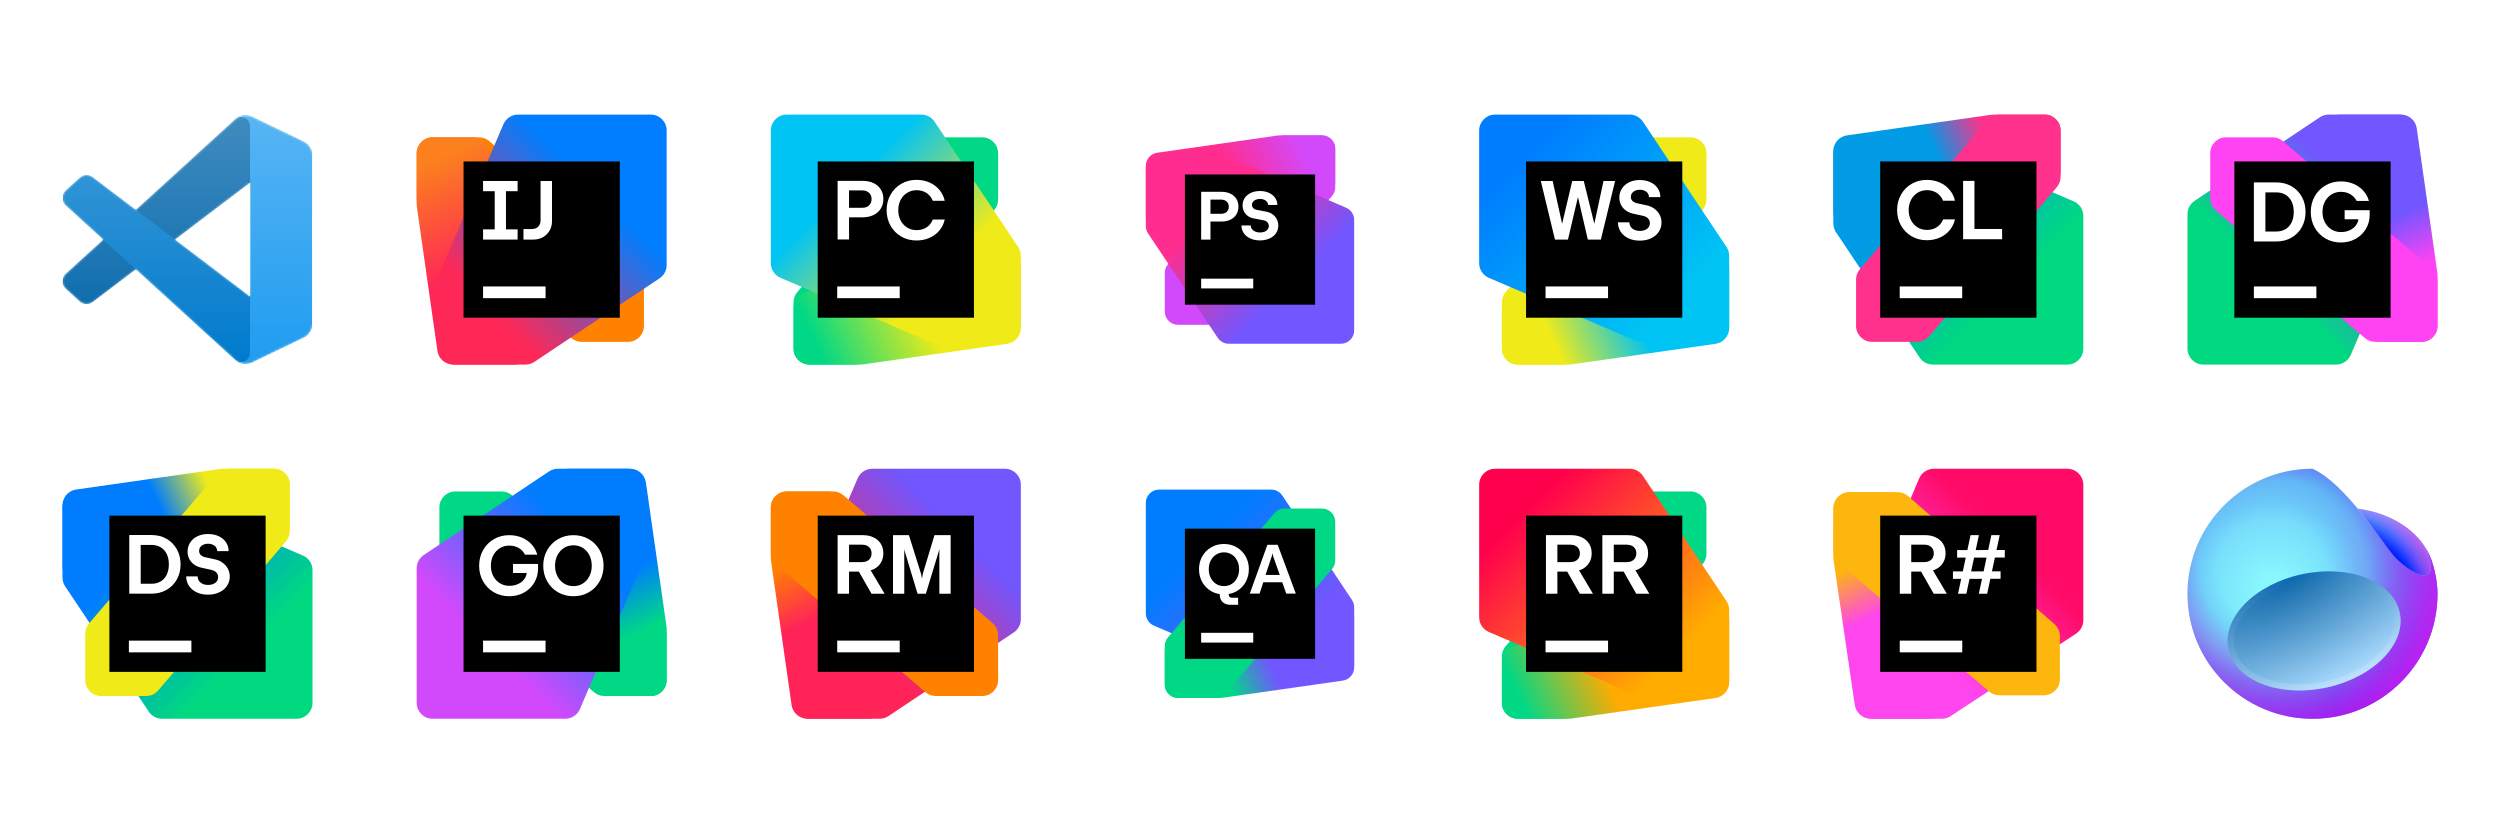 <svg width="1200" height="400" viewBox="0 0 1200 400" fill="none" xmlns="http://www.w3.org/2000/svg">
<g clip-path="url(#clip0_953_144)">
<mask id="mask0_953_144" style="mask-type:alpha" maskUnits="userSpaceOnUse" x="30" y="55" width="120" height="120">
<path fill-rule="evenodd" clip-rule="evenodd" d="M115.094 174.181C116.984 174.917 119.139 174.87 121.047 173.952L145.753 162.064C148.349 160.814 150 158.187 150 155.305V74.696C150 71.814 148.349 69.186 145.753 67.937L121.047 56.048C118.543 54.844 115.614 55.139 113.416 56.736C113.102 56.965 112.803 57.219 112.523 57.5L65.226 100.65L44.625 85.011C42.707 83.556 40.024 83.675 38.243 85.295L31.636 91.306C29.457 93.288 29.454 96.715 31.63 98.7L49.496 115L31.63 131.3C29.454 133.285 29.457 136.713 31.636 138.694L38.243 144.705C40.024 146.325 42.707 146.444 44.625 144.989L65.226 129.35L112.523 172.5C113.271 173.249 114.15 173.812 115.094 174.181ZM120.018 87.759L84.131 115L120.018 142.241V87.759Z" fill="white"/>
</mask>
<g mask="url(#mask0_953_144)">
<path d="M145.754 67.955L121.028 56.05C118.166 54.672 114.746 55.254 112.5 57.5L31.558 131.3C29.381 133.285 29.384 136.712 31.564 138.694L38.175 144.705C39.958 146.325 42.642 146.444 44.561 144.988L142.033 71.044C145.303 68.563 150 70.895 150 75V74.713C150 71.832 148.35 69.205 145.754 67.955Z" fill="#0065A9"/>
<g filter="url(#filter0_d_953_144)">
<path d="M145.754 162.045L121.028 173.949C118.166 175.328 114.746 174.746 112.5 172.5L31.558 98.7C29.381 96.715 29.384 93.288 31.564 91.306L38.175 85.295C39.958 83.675 42.642 83.556 44.561 85.011L142.033 158.956C145.303 161.437 150 159.105 150 155V155.287C150 158.168 148.35 160.795 145.754 162.045Z" fill="#007ACC"/>
</g>
<g filter="url(#filter1_d_953_144)">
<path d="M121.029 173.952C118.167 175.329 114.746 174.746 112.5 172.5C115.268 175.268 120 173.307 120 169.393V60.607C120 56.693 115.268 54.732 112.5 57.5C114.746 55.254 118.167 54.672 121.029 56.048L145.75 67.937C148.348 69.186 150 71.814 150 74.696V155.305C150 158.187 148.348 160.814 145.75 162.064L121.029 173.952Z" fill="#1F9CF0"/>
</g>
<g style="mix-blend-mode:overlay" opacity="0.25">
<path fill-rule="evenodd" clip-rule="evenodd" d="M115.021 174.181C116.911 174.917 119.067 174.87 120.974 173.952L145.68 162.064C148.276 160.815 149.927 158.187 149.927 155.305V74.696C149.927 71.814 148.276 69.186 145.68 67.937L120.974 56.048C118.471 54.844 115.541 55.139 113.343 56.736C113.029 56.965 112.73 57.219 112.45 57.5L65.153 100.65L44.552 85.012C42.634 83.556 39.951 83.675 38.17 85.295L31.563 91.306C29.384 93.288 29.381 96.715 31.557 98.7L49.424 115L31.557 131.3C29.381 133.285 29.384 136.713 31.563 138.694L38.17 144.705C39.951 146.325 42.634 146.444 44.552 144.989L65.153 129.35L112.45 172.5C113.198 173.249 114.077 173.813 115.021 174.181ZM119.945 87.759L84.058 115L119.945 142.242V87.759Z" fill="url(#paint0_linear_953_144)"/>
</g>
</g>
</g>
<g clip-path="url(#clip1_953_144)">
<g clip-path="url(#clip2_953_144)">
<path d="M229.902 65.906L207.635 65.909C203.418 65.909 200 69.328 200 73.545V95.12C200 97.349 200.974 99.468 202.666 100.919L274.218 162.249C275.602 163.435 277.365 164.087 279.188 164.087H301.455C305.672 164.087 309.091 160.669 309.091 156.451V134.873C309.091 132.644 308.117 130.526 306.425 129.075L234.873 67.745C233.489 66.558 231.726 65.906 229.902 65.906Z" fill="#FF8100"/>
<path d="M227.224 65.906H207.636C203.419 65.906 200 69.325 200 73.542V98.091C200 98.452 200.026 98.813 200.076 99.171L209.971 168.44C210.509 172.203 213.73 174.997 217.531 174.997H246.918C251.136 174.997 254.555 171.577 254.554 167.358L254.545 132.599C254.545 131.778 254.413 130.963 254.154 130.185L234.467 71.127C233.428 68.009 230.511 65.906 227.224 65.906Z" fill="url(#paint1_linear_953_144)"/>
<path d="M312.364 55H248.673C245.619 55 242.858 56.821 241.654 59.628L211.527 129.923C211.12 130.873 210.909 131.897 210.909 132.931V167.364C210.909 171.581 214.328 175 218.546 175H252.232C253.741 175 255.216 174.553 256.471 173.715L316.6 133.584C318.723 132.168 319.997 129.784 319.997 127.232L320 62.636C320 58.419 316.582 55 312.364 55Z" fill="url(#paint2_linear_953_144)"/>
<path d="M297.5 77.5H222.5V152.5H297.5V77.5Z" fill="black"/>
<path d="M231.875 110.098H237.46V91.777H231.875V86.875H248.448V91.777H242.863V110.098H248.448V115H231.875V110.098Z" fill="white"/>
<path d="M251.26 109.938H255.299C256.115 109.938 256.842 109.764 257.478 109.416C258.114 109.068 258.607 108.576 258.955 107.94C259.303 107.304 259.477 106.578 259.477 105.76V86.875H264.961V106.14C264.961 107.828 264.572 109.345 263.795 110.691C263.019 112.037 261.948 113.092 260.581 113.855C259.215 114.619 257.682 115 255.981 115H251.26V109.938Z" fill="white"/>
<path d="M231.875 137.5H261.875V143.125H231.875V137.5Z" fill="white"/>
</g>
</g>
<g clip-path="url(#clip3_953_144)">
<g clip-path="url(#clip4_953_144)">
<path d="M380.911 145.096L380.915 167.363C380.915 171.58 384.333 174.998 388.551 174.998H410.126C412.355 174.998 414.473 174.023 415.924 172.331L477.254 100.779C478.44 99.395 479.092 97.632 479.092 95.809V73.542C479.092 69.325 475.673 65.906 471.456 65.906H449.877C447.649 65.906 445.53 66.88 444.079 68.572L382.749 140.125C381.563 141.509 380.911 143.272 380.911 145.096Z" fill="#00D886"/>
<path d="M380.909 147.78V167.367C380.909 171.585 384.328 175.003 388.546 175.003H413.094C413.456 175.003 413.817 174.977 414.174 174.927L483.444 165.033C487.206 164.495 490 161.273 490 157.473V128.086C490 123.867 486.58 120.448 482.362 120.449L447.602 120.458C446.782 120.458 445.967 120.59 445.189 120.85L386.131 140.536C383.013 141.576 380.909 144.493 380.909 147.78Z" fill="url(#paint3_linear_953_144)"/>
<path d="M370 62.636V126.327C370 129.381 371.821 132.143 374.628 133.346L444.923 163.473C445.873 163.88 446.897 164.091 447.931 164.091H482.364C486.581 164.091 490 160.672 490 156.455V122.768C490 121.26 489.553 119.785 488.715 118.529L448.585 58.4C447.168 56.278 444.785 55.003 442.233 55.003L377.636 55C373.419 55 370 58.419 370 62.636Z" fill="url(#paint4_linear_953_144)"/>
<path d="M467.5 77.5H392.5V152.5H467.5V77.5Z" fill="black"/>
<path fill-rule="evenodd" clip-rule="evenodd" d="M414.131 86.814H402.054V114.95H407.541V104.318H413.971C415.98 104.318 417.743 103.956 419.256 103.233C420.784 102.496 421.957 101.464 422.774 100.137C423.604 98.811 424.019 97.243 424.019 95.516C424.019 93.787 423.61 92.267 422.793 90.954C421.989 89.64 420.837 88.623 419.336 87.9C417.835 87.176 416.1 86.814 414.131 86.814ZM416.179 99.255C415.496 99.589 414.693 99.757 413.768 99.757H407.537V91.377H413.768C414.693 91.377 415.496 91.55 416.179 91.899C416.876 92.233 417.411 92.715 417.787 93.346C418.163 93.961 418.35 94.712 418.35 95.556C418.35 96.4 418.161 97.144 417.787 97.787C417.412 98.418 416.876 98.906 416.179 99.255Z" fill="white"/>
<path d="M432.591 113.543C434.776 114.802 437.214 115.433 439.907 115.433V115.431C442.184 115.431 444.275 115.009 446.177 114.165C448.08 113.321 449.66 112.143 450.92 110.628C452.192 109.1 453.044 107.352 453.473 105.383H447.724C447.349 106.4 446.787 107.299 446.036 108.075C445.299 108.84 444.407 109.43 443.363 109.844C442.319 110.259 441.18 110.468 439.947 110.468C438.286 110.468 436.785 110.053 435.446 109.222C434.105 108.391 433.053 107.253 432.29 105.806C431.54 104.347 431.165 102.704 431.165 100.882C431.165 99.061 431.54 97.425 432.29 95.978C433.054 94.519 434.105 93.373 435.446 92.542C436.785 91.711 438.286 91.296 439.947 91.296C441.179 91.296 442.318 91.505 443.363 91.92C444.408 92.334 445.299 92.932 446.036 93.708C446.787 94.472 447.349 95.364 447.724 96.381H453.473C453.043 94.412 452.192 92.671 450.92 91.156C449.66 89.629 448.08 88.443 446.177 87.599C444.275 86.755 442.184 86.333 439.907 86.333C437.213 86.333 434.775 86.968 432.591 88.242C430.407 89.5 428.692 91.243 427.446 93.467C426.201 95.677 425.577 98.149 425.577 100.882C425.577 103.616 426.201 106.095 427.446 108.319C428.693 110.529 430.407 112.27 432.591 113.543Z" fill="white"/>
<path d="M401.864 137.502H431.864V143.127H401.864V137.502Z" fill="white"/>
</g>
</g>
<g clip-path="url(#clip5_953_144)">
<path d="M640.909 89.918L640.907 71.363C640.906 67.849 638.057 65 634.543 65H616.564C614.707 65 612.941 65.812 611.732 67.222L560.623 126.849C559.635 128.003 559.091 129.472 559.091 130.991V149.546C559.091 153.061 561.94 155.91 565.455 155.91H583.437C585.294 155.91 587.059 155.098 588.268 153.688L639.377 94.061C640.366 92.907 640.909 91.438 640.909 89.918Z" fill="#D249FC"/>
<path d="M640.909 87.686V71.364C640.909 67.849 638.06 65 634.545 65H614.088C613.787 65 613.486 65.022 613.188 65.064L555.464 73.31C552.329 73.757 550 76.443 550 79.609V104.098C550 107.614 552.85 110.463 556.365 110.462L585.332 110.455C586.015 110.455 586.695 110.345 587.343 110.128L636.558 93.723C639.156 92.856 640.909 90.425 640.909 87.686Z" fill="url(#paint5_linear_953_144)"/>
<path d="M650 158.634V105.558C650 103.013 648.483 100.712 646.144 99.709L587.565 74.603C586.773 74.264 585.919 74.088 585.057 74.088H556.364C552.849 74.088 550 76.937 550 80.452V108.524C550 109.781 550.373 111.01 551.071 112.056L584.514 162.164C585.694 163.933 587.68 164.995 589.806 164.995L643.636 164.997C647.151 164.997 650 162.148 650 158.634Z" fill="url(#paint6_linear_953_144)"/>
<path d="M631.25 83.75H568.75V146.25H631.25V83.75Z" fill="black"/>
<path fill-rule="evenodd" clip-rule="evenodd" d="M586.394 92.079H576.555V115.001H581.025V106.339H586.264C587.901 106.339 589.337 106.044 590.57 105.455C591.815 104.855 592.77 104.014 593.436 102.933C594.112 101.853 594.451 100.576 594.451 99.168C594.451 97.76 594.118 96.521 593.452 95.451C592.796 94.381 591.858 93.552 590.635 92.963C589.412 92.373 587.998 92.079 586.394 92.079ZM588.063 102.214C587.506 102.487 586.852 102.624 586.099 102.624H581.023V95.796H586.099C586.852 95.796 587.506 95.937 588.063 96.221C588.631 96.493 589.067 96.886 589.373 97.4C589.679 97.901 589.832 98.513 589.832 99.201C589.832 99.889 589.678 100.495 589.373 101.018C589.068 101.532 588.631 101.93 588.063 102.214Z" fill="white"/>
<path d="M600.222 114.494C601.565 115.094 603.077 115.395 604.758 115.395C606.449 115.395 607.966 115.095 609.309 114.495C610.652 113.895 611.699 113.06 612.453 111.99C613.206 110.909 613.582 109.681 613.582 108.306C613.582 107.193 613.342 106.167 612.862 105.228C612.382 104.278 611.7 103.486 610.816 102.853C609.943 102.221 608.933 101.8 607.787 101.593L603.235 100.741C602.515 100.6 601.952 100.315 601.549 99.89C601.144 99.454 600.943 98.918 600.943 98.285C600.943 97.739 601.107 97.26 601.434 96.844C601.761 96.418 602.22 96.084 602.809 95.845C603.399 95.606 604.049 95.484 604.791 95.484C605.533 95.484 606.198 95.609 606.788 95.861C607.377 96.1 607.836 96.44 608.163 96.876C608.502 97.312 608.671 97.815 608.671 98.382H613.141C613.131 97.072 612.76 95.916 612.028 94.911C611.308 93.895 610.309 93.103 609.032 92.536C607.765 91.969 606.325 91.685 604.742 91.685C603.158 91.685 601.734 91.973 600.468 92.552C599.212 93.132 598.224 93.938 597.504 94.976C596.795 96.013 596.44 97.197 596.44 98.529C596.44 99.61 596.659 100.592 597.095 101.476C597.532 102.35 598.154 103.081 598.962 103.67C599.78 104.249 600.741 104.642 601.843 104.849L606.542 105.75C607.317 105.903 607.923 106.231 608.36 106.732C608.807 107.223 609.031 107.836 609.031 108.566C609.031 109.156 608.851 109.679 608.49 110.138C608.131 110.597 607.628 110.957 606.984 111.219C606.351 111.471 605.631 111.595 604.823 111.595C603.972 111.595 603.207 111.454 602.531 111.17C601.865 110.886 601.336 110.493 600.943 109.991C600.561 109.478 600.37 108.894 600.37 108.239H595.883C595.905 109.637 596.298 110.881 597.062 111.972C597.826 113.053 598.88 113.894 600.222 114.494Z" fill="white"/>
<path d="M576.553 133.752H601.553V138.44H576.553V133.752Z" fill="white"/>
</g>
<g clip-path="url(#clip6_953_144)">
<g clip-path="url(#clip7_953_144)">
<path d="M720.909 145.096L720.913 167.363C720.913 171.58 724.332 174.998 728.549 174.998H750.124C752.353 174.998 754.471 174.023 755.922 172.331L817.253 100.779C818.439 99.395 819.091 97.632 819.091 95.809V73.542C819.091 69.325 815.672 65.906 811.455 65.906H789.877C787.648 65.906 785.529 66.88 784.078 68.572L722.748 140.125C721.561 141.509 720.909 143.272 720.909 145.096Z" fill="#F0EB18"/>
<path d="M720.909 147.78V167.367C720.909 171.585 724.328 175.003 728.546 175.003H753.094C753.456 175.003 753.817 174.977 754.174 174.927L823.444 165.033C827.206 164.495 830 161.273 830 157.473V128.086C830 123.867 826.58 120.448 822.362 120.449L787.602 120.458C786.782 120.458 785.967 120.59 785.189 120.85L726.131 140.536C723.013 141.576 720.909 144.493 720.909 147.78Z" fill="url(#paint7_linear_953_144)"/>
<path d="M710 62.636V126.327C710 129.381 711.821 132.143 714.628 133.346L784.923 163.473C785.873 163.88 786.897 164.091 787.931 164.091H822.364C826.581 164.091 830 160.672 830 156.455V122.768C830 121.26 829.553 119.785 828.715 118.529L788.584 58.4C787.168 56.278 784.785 55.003 782.232 55.003L717.636 55C713.419 55 710 58.419 710 62.636Z" fill="url(#paint8_linear_953_144)"/>
<path d="M807.5 77.5H732.5V152.5H807.5V77.5Z" fill="black"/>
<path d="M749.821 107.427L745.279 86.89H739.594L746.386 115.023H752.615L757.418 94.586L762.16 115.023H768.409L775.242 86.89H769.675L765.274 107.427L760.21 86.89H754.664L749.821 107.427Z" fill="white"/>
<path d="M781.667 114.401C783.247 115.137 785.056 115.506 787.093 115.506C789.13 115.506 790.939 115.132 792.52 114.38C794.1 113.629 795.326 112.599 796.197 111.285C797.081 109.959 797.523 108.464 797.523 106.803C797.523 105.449 797.222 104.204 796.619 103.066C796.016 101.913 795.172 100.948 794.087 100.172C793.015 99.381 791.79 98.846 790.41 98.565L785.626 97.519C784.756 97.306 784.065 96.945 783.556 96.434C783.06 95.924 782.812 95.281 782.812 94.505C782.812 93.823 782.993 93.227 783.355 92.717C783.717 92.195 784.219 91.792 784.862 91.511C785.518 91.217 786.276 91.069 787.133 91.069C787.99 91.069 788.746 91.222 789.403 91.531C790.073 91.824 790.588 92.246 790.95 92.797C791.312 93.332 791.493 93.942 791.493 94.626H796.979C796.965 93.018 796.536 91.599 795.692 90.366C794.861 89.119 793.696 88.147 792.196 87.452C790.695 86.755 788.961 86.406 787.071 86.406C785.182 86.406 783.494 86.768 782.007 87.492C780.52 88.202 779.362 89.199 778.531 90.485C777.701 91.759 777.286 93.198 777.286 94.805C777.286 96.132 777.56 97.326 778.109 98.383C778.659 99.441 779.429 100.332 780.42 101.056C781.412 101.766 782.578 102.269 783.917 102.563L788.881 103.669C789.833 103.898 790.575 104.305 791.112 104.895C791.661 105.485 791.935 106.229 791.935 107.125C791.935 107.849 791.734 108.492 791.332 109.055C790.944 109.618 790.388 110.059 789.665 110.381C788.954 110.69 788.164 110.843 787.172 110.843C786.181 110.843 785.304 110.669 784.54 110.321C783.777 109.972 783.181 109.49 782.752 108.874C782.324 108.259 782.11 107.54 782.11 106.724H776.603C776.63 108.452 777.085 109.979 777.969 111.306C778.867 112.632 780.1 113.664 781.667 114.401Z" fill="white"/>
<path d="M741.862 137.5H771.862V143.125H741.862V137.5Z" fill="white"/>
</g>
</g>
<g clip-path="url(#clip8_953_144)">
<g clip-path="url(#clip9_953_144)">
<path d="M1000 167.36V103.67C1000 100.615 998.179 97.854 995.372 96.651L925.077 66.523C924.127 66.116 923.103 65.906 922.069 65.906H887.636C883.419 65.906 880 69.325 880 73.542V107.228C880 108.737 880.447 110.212 881.285 111.467L921.416 171.596C922.832 173.719 925.216 174.993 927.768 174.993L992.364 174.997C996.581 174.997 1000 171.578 1000 167.36Z" fill="url(#paint9_linear_953_144)"/>
<path d="M989.091 82.224V62.636C989.091 58.419 985.672 55 981.455 55H956.906C956.545 55 956.184 55.026 955.826 55.076L886.556 64.972C882.794 65.509 880 68.731 880 72.531V101.918C880 106.136 883.42 109.555 887.639 109.554L922.398 109.545C923.219 109.545 924.033 109.413 924.811 109.154L983.87 89.467C986.988 88.428 989.091 85.511 989.091 82.224Z" fill="url(#paint10_linear_953_144)"/>
<path d="M989.09 84.902L989.087 62.635C989.087 58.419 985.668 55 981.45 55H959.876C957.647 55 955.528 55.974 954.077 57.666L892.748 129.219C891.562 130.603 890.909 132.366 890.909 134.189V156.456C890.909 160.673 894.328 164.092 898.546 164.092H920.124C922.353 164.092 924.471 163.118 925.922 161.426L987.252 89.873C988.439 88.489 989.09 86.726 989.09 84.902Z" fill="#FF318C"/>
<path d="M977.5 77.5H902.5V152.5H977.5V77.5Z" fill="black"/>
<path d="M917.588 113.427C919.762 114.679 922.189 115.307 924.869 115.307V115.305C927.135 115.305 929.215 114.885 931.109 114.045C933.002 113.205 934.575 112.033 935.828 110.526C937.095 109.005 937.942 107.265 938.369 105.306H932.648C932.274 106.318 931.715 107.213 930.968 107.985C930.234 108.746 929.348 109.333 928.308 109.746C927.269 110.158 926.135 110.366 924.908 110.366C923.255 110.366 921.761 109.953 920.429 109.126C919.095 108.299 918.048 107.167 917.288 105.727C916.541 104.275 916.169 102.64 916.169 100.827C916.169 99.014 916.541 97.387 917.288 95.947C918.049 94.494 919.096 93.354 920.429 92.527C921.761 91.699 923.255 91.287 924.908 91.287C926.134 91.287 927.268 91.495 928.308 91.907C929.348 92.32 930.234 92.914 930.968 93.687C931.715 94.448 932.274 95.335 932.648 96.347H938.369C937.941 94.388 937.095 92.655 935.828 91.148C934.575 89.627 933.002 88.448 931.109 87.608C929.215 86.768 927.135 86.348 924.869 86.348C922.188 86.348 919.761 86.98 917.588 88.247C915.414 89.5 913.708 91.234 912.468 93.447C911.228 95.647 910.608 98.107 910.608 100.827C910.608 103.547 911.228 106.015 912.468 108.227C913.709 110.427 915.415 112.159 917.588 113.427Z" fill="white"/>
<path d="M947.734 109.906V86.827H942.294V114.826H961.014V109.906H947.734Z" fill="white"/>
<path d="M911.864 137.498H941.864V143.123H911.864V137.498Z" fill="white"/>
</g>
</g>
<g clip-path="url(#clip10_953_144)">
<g clip-path="url(#clip11_953_144)">
<path d="M1057.64 175H1121.33C1124.38 175 1127.14 173.179 1128.35 170.372L1158.47 100.077C1158.88 99.127 1159.09 98.103 1159.09 97.069V62.636C1159.09 58.419 1155.67 55 1151.45 55H1117.77C1116.26 55 1114.78 55.447 1113.53 56.285L1053.4 96.415C1051.28 97.832 1050 100.215 1050 102.767L1050 167.364C1050 171.581 1053.42 175 1057.64 175Z" fill="url(#paint11_linear_953_144)"/>
<path d="M1142.78 164.091H1162.36C1166.58 164.091 1170 160.672 1170 156.455V131.906C1170 131.545 1169.97 131.184 1169.92 130.826L1160.03 61.556C1159.49 57.794 1156.27 55 1152.47 55H1123.08C1118.86 55 1115.44 58.42 1115.45 62.639L1115.45 97.398C1115.45 98.219 1115.59 99.033 1115.85 99.811L1135.53 158.87C1136.57 161.988 1139.49 164.091 1142.78 164.091Z" fill="url(#paint12_linear_953_144)"/>
<path d="M1140.1 164.087L1162.36 164.084C1166.58 164.084 1170 160.665 1170 156.448V134.873C1170 132.644 1169.03 130.526 1167.33 129.075L1095.78 67.744C1094.4 66.558 1092.63 65.906 1090.81 65.906H1068.54C1064.33 65.906 1060.91 69.325 1060.91 73.542V95.12C1060.91 97.349 1061.88 99.468 1063.57 100.919L1135.13 162.248C1136.51 163.435 1138.27 164.087 1140.1 164.087Z" fill="#FF43F2"/>
<path d="M1147.5 77.5H1072.5V152.5H1147.5V77.5Z" fill="black"/>
<path fill-rule="evenodd" clip-rule="evenodd" d="M1092.66 87.558H1081.86V115.912H1092.66C1095.34 115.912 1097.75 115.304 1099.87 114.089C1102 112.874 1103.67 111.193 1104.87 109.046C1106.07 106.886 1106.67 104.448 1106.67 101.735C1106.67 99.021 1106.07 96.591 1104.87 94.444C1103.67 92.284 1102 90.596 1099.87 89.38C1097.75 88.165 1095.34 87.558 1092.66 87.558ZM1097.03 109.998C1095.76 110.754 1094.29 111.132 1092.6 111.132L1087.39 111.133V92.338H1092.6C1094.28 92.338 1095.76 92.715 1097.03 93.472C1098.3 94.228 1099.28 95.314 1099.97 96.732C1100.66 98.137 1101 99.804 1101 101.735C1101 103.666 1100.66 105.339 1099.97 106.757C1099.28 108.162 1098.3 109.24 1097.03 109.998Z" fill="white"/>
<path d="M1116.24 114.494C1118.44 115.762 1120.9 116.398 1123.61 116.398C1126.22 116.398 1128.57 115.817 1130.66 114.655C1132.76 113.493 1134.42 111.908 1135.62 109.896C1136.84 107.871 1137.44 105.61 1137.44 103.112V100.884H1125.43V105.238H1132.03C1131.89 106.289 1131.51 107.248 1130.88 108.114C1130.14 109.139 1129.13 109.945 1127.86 110.524C1126.61 111.104 1125.2 111.395 1123.65 111.395C1121.98 111.395 1120.47 110.977 1119.11 110.14C1117.76 109.302 1116.7 108.155 1115.93 106.697C1115.18 105.227 1114.8 103.571 1114.8 101.736C1114.8 99.9 1115.18 98.252 1115.93 96.794C1116.7 95.323 1117.76 94.168 1119.11 93.331C1120.46 92.493 1121.98 92.075 1123.65 92.075C1124.79 92.075 1125.85 92.258 1126.83 92.622C1127.82 92.974 1128.67 93.48 1129.4 94.141C1130.15 94.789 1130.73 95.559 1131.17 96.45H1137.08C1136.57 94.6 1135.67 92.967 1134.39 91.549C1133.12 90.131 1131.55 89.03 1129.69 88.248C1127.84 87.465 1125.81 87.073 1123.61 87.073C1120.9 87.073 1118.44 87.713 1116.24 88.996C1114.04 90.265 1112.31 92.021 1111.05 94.261C1109.8 96.489 1109.17 98.98 1109.17 101.735C1109.17 104.489 1109.8 106.988 1111.05 109.229C1112.31 111.456 1114.04 113.21 1116.24 114.494Z" fill="white"/>
<path d="M1081.86 137.5H1111.86V143.125H1081.86V137.5Z" fill="white"/>
</g>
</g>
<g clip-path="url(#clip12_953_144)">
<g clip-path="url(#clip13_953_144)">
<path d="M150 337.36V273.67C150 270.615 148.179 267.854 145.372 266.651L75.077 236.523C74.127 236.116 73.103 235.906 72.069 235.906H37.636C33.419 235.906 30 239.325 30 243.542V277.228C30 278.737 30.447 280.212 31.285 281.467L71.416 341.596C72.832 343.719 75.216 344.993 77.768 344.993L142.364 344.997C146.581 344.997 150 341.578 150 337.36Z" fill="url(#paint13_linear_953_144)"/>
<path d="M139.091 252.224V232.636C139.091 228.419 135.672 225 131.455 225H106.906C106.545 225 106.184 225.026 105.826 225.076L36.556 234.972C32.795 235.509 30 238.731 30 242.531V271.918C30 276.136 33.42 279.555 37.639 279.554L72.398 279.545C73.219 279.545 74.033 279.413 74.811 279.154L133.87 259.467C136.988 258.428 139.091 255.511 139.091 252.224Z" fill="url(#paint14_linear_953_144)"/>
<path d="M139.091 254.902L139.088 232.635C139.087 228.419 135.668 225 131.452 225H109.877C107.648 225 105.529 225.974 104.078 227.666L42.748 299.219C41.562 300.603 40.909 302.366 40.909 304.189V326.456C40.909 330.673 44.328 334.092 48.546 334.092H70.124C72.353 334.092 74.471 333.118 75.922 331.426L137.253 259.873C138.44 258.489 139.091 256.726 139.091 254.902Z" fill="#F0EB18"/>
<path d="M127.5 247.5H52.5V322.5H127.5V247.5Z" fill="black"/>
<path fill-rule="evenodd" clip-rule="evenodd" d="M72.766 256.811H62.052V284.955H72.766C75.433 284.955 77.818 284.352 79.922 283.146C82.04 281.939 83.695 280.281 84.888 278.145C86.08 275.985 86.677 273.573 86.677 270.884C86.677 268.194 86.08 265.782 84.888 263.647C83.695 261.51 82.04 259.827 79.922 258.62C77.818 257.414 75.433 256.811 72.766 256.811ZM77.108 279.076C75.848 279.83 74.382 280.207 72.706 280.207L67.54 280.206V261.56H72.706C74.38 261.56 75.848 261.937 77.108 262.691C78.368 263.42 79.34 264.5 80.024 265.908C80.707 267.316 81.049 268.974 81.049 270.884C81.049 272.793 80.707 274.451 80.024 275.859C79.34 277.267 78.368 278.347 77.108 279.076Z" fill="white"/>
<path d="M94.424 284.327C96.007 285.081 97.816 285.433 99.852 285.433C101.89 285.433 103.7 285.055 105.281 284.301C106.863 283.572 108.089 282.517 108.96 281.21C109.844 279.879 110.287 278.396 110.287 276.738C110.287 275.381 109.985 274.124 109.382 272.993C108.779 271.838 107.935 270.883 106.849 270.104C105.778 269.3 104.551 268.773 103.17 268.496L98.386 267.441C97.514 267.24 96.824 266.863 96.315 266.36C95.818 265.857 95.57 265.204 95.57 264.425C95.57 263.747 95.751 263.143 96.113 262.641C96.475 262.113 96.978 261.711 97.621 261.434C98.278 261.133 99.035 260.982 99.892 260.982C100.749 260.982 101.507 261.158 102.164 261.459C102.833 261.761 103.349 262.164 103.711 262.716C104.073 263.269 104.254 263.872 104.254 264.55H109.742C109.728 262.941 109.299 261.509 108.455 260.278C107.625 259.046 106.458 258.066 104.957 257.362C103.456 256.684 101.721 256.333 99.831 256.333C97.941 256.333 96.252 256.684 94.765 257.413C93.278 258.118 92.119 259.122 91.287 260.404C90.457 261.684 90.041 263.118 90.041 264.726C90.041 266.058 90.316 267.239 90.865 268.319C91.416 269.375 92.186 270.253 93.177 270.983C94.169 271.686 95.336 272.189 96.675 272.49L101.641 273.596C102.593 273.823 103.336 274.224 103.873 274.827C104.422 275.406 104.696 276.16 104.696 277.064C104.696 277.767 104.495 278.421 104.093 278.974C103.706 279.552 103.149 279.979 102.425 280.306C101.714 280.607 100.923 280.783 99.932 280.783C98.941 280.783 98.062 280.607 97.299 280.255C96.535 279.904 95.939 279.426 95.51 278.798C95.081 278.195 94.867 277.467 94.867 276.662H89.359C89.386 278.371 89.841 279.904 90.725 281.236C91.623 282.568 92.857 283.599 94.424 284.327Z" fill="white"/>
<path d="M61.864 307.502H91.864V313.127H61.864V307.502Z" fill="white"/>
</g>
</g>
<g clip-path="url(#clip14_953_144)">
<g clip-path="url(#clip15_953_144)">
<path d="M290.098 334.087L312.364 334.084C316.582 334.084 320 330.665 320 326.448V304.873C320 302.644 319.025 300.526 317.333 299.075L245.781 237.744C244.396 236.558 242.633 235.906 240.811 235.906H218.544C214.327 235.906 210.908 239.325 210.908 243.542V265.12C210.908 267.349 211.882 269.467 213.574 270.919L285.125 332.248C286.51 333.435 288.274 334.087 290.098 334.087Z" fill="#00D886"/>
<path d="M292.776 334.091H312.363C316.581 334.091 320 330.672 320 326.455V301.906C320 301.545 319.974 301.184 319.923 300.826L310.028 231.556C309.491 227.795 306.268 225 302.469 225H273.082C268.863 225 265.444 228.42 265.446 232.639L265.454 267.398C265.454 268.219 265.586 269.033 265.846 269.811L285.532 328.87C286.572 331.988 289.489 334.091 292.776 334.091Z" fill="url(#paint15_linear_953_144)"/>
<path d="M207.636 345H271.327C274.381 345 277.143 343.179 278.346 340.372L308.473 270.077C308.88 269.127 309.091 268.103 309.091 267.069V232.636C309.091 228.419 305.672 225 301.455 225H267.768C266.26 225 264.785 225.447 263.529 226.285L203.4 266.415C201.277 267.832 200.003 270.215 200.003 272.767L200 337.364C200 341.581 203.419 345 207.636 345Z" fill="url(#paint16_linear_953_144)"/>
<path d="M297.5 247.5H222.5V322.5H297.5V247.5Z" fill="black"/>
<path d="M237.058 284.296C239.259 285.564 241.716 286.2 244.43 286.2C247.036 286.2 249.385 285.62 251.478 284.458C253.583 283.296 255.237 281.711 256.439 279.698C257.654 277.673 258.262 275.412 258.262 272.914V270.686H246.252V275.04H252.845C252.709 276.091 252.327 277.05 251.7 277.916C250.958 278.942 249.952 279.747 248.683 280.326C247.426 280.907 246.022 281.197 244.47 281.197C242.796 281.197 241.284 280.78 239.934 279.942C238.583 279.104 237.523 277.958 236.754 276.5C235.997 275.03 235.62 273.374 235.62 271.538C235.62 269.702 235.997 268.054 236.754 266.596C237.524 265.125 238.584 263.971 239.934 263.133C241.283 262.295 242.796 261.878 244.47 261.878C245.605 261.878 246.665 262.06 247.65 262.424C248.636 262.776 249.493 263.283 250.222 263.943C250.964 264.591 251.552 265.361 251.984 266.252H257.898C257.385 264.402 256.487 262.769 255.204 261.352C253.935 259.934 252.368 258.832 250.505 258.05C248.655 257.268 246.63 256.875 244.43 256.875C241.715 256.875 239.258 257.515 237.058 258.799C234.856 260.067 233.128 261.824 231.873 264.064C230.617 266.291 229.989 268.782 229.989 271.537C229.989 274.292 230.617 276.79 231.873 279.031C233.129 281.258 234.857 283.013 237.058 284.296Z" fill="white"/>
<path fill-rule="evenodd" clip-rule="evenodd" d="M267.843 284.296C270.057 285.564 272.521 286.2 275.235 286.2C277.961 286.2 280.426 285.564 282.626 284.296C284.841 283.013 286.576 281.258 287.831 279.031C289.086 276.79 289.714 274.292 289.714 271.537C289.714 268.782 289.086 266.291 287.831 264.064C286.576 261.824 284.841 260.067 282.626 258.799C280.426 257.515 277.948 256.875 275.235 256.875C272.521 256.875 270.057 257.515 267.843 258.799C265.643 260.067 263.908 261.824 262.638 264.064C261.383 266.291 260.755 268.782 260.755 271.537C260.755 274.292 261.383 276.79 262.638 279.031C263.907 281.258 265.643 283.013 267.843 284.296ZM279.772 280.084C278.435 280.922 276.929 281.339 275.255 281.339C273.581 281.339 272.069 280.922 270.719 280.084C269.383 279.234 268.329 278.067 267.56 276.581C266.803 275.083 266.426 273.401 266.426 271.538C266.426 269.675 266.803 268.002 267.56 266.516C268.329 265.018 269.383 263.85 270.719 263.013C272.069 262.162 273.581 261.737 275.255 261.737C276.929 261.737 278.435 262.162 279.772 263.013C281.109 263.85 282.154 265.018 282.911 266.516C283.667 268.001 284.044 269.675 284.044 271.538C284.044 273.401 283.667 275.083 282.911 276.581C282.154 278.066 281.109 279.234 279.772 280.084Z" fill="white"/>
<path d="M231.864 307.5H261.864V313.125H231.864V307.5Z" fill="white"/>
</g>
</g>
<g clip-path="url(#clip16_953_144)">
<g clip-path="url(#clip17_953_144)">
<path d="M482.364 225H418.673C415.619 225 412.858 226.821 411.654 229.628L381.527 299.923C381.12 300.873 380.909 301.897 380.909 302.931V337.364C380.909 341.581 384.328 345 388.546 345H422.232C423.741 345 425.216 344.553 426.471 343.715L486.6 303.584C488.723 302.168 489.997 299.784 489.997 297.232L490 232.636C490 228.419 486.582 225 482.364 225Z" fill="url(#paint17_linear_953_144)"/>
<path d="M397.224 235.906H377.636C373.419 235.906 370 239.325 370 243.542V268.091C370 268.452 370.026 268.813 370.076 269.171L379.971 338.44C380.509 342.203 383.73 344.997 387.531 344.997H416.918C421.136 344.997 424.555 341.577 424.554 337.358L424.545 302.599C424.545 301.778 424.413 300.963 424.154 300.185L404.468 241.127C403.429 238.009 400.511 235.906 397.224 235.906Z" fill="url(#paint18_linear_953_144)"/>
<path d="M399.902 235.906L377.635 235.909C373.419 235.91 370 239.329 370 243.545V265.12C370 267.349 370.974 269.467 372.666 270.919L444.218 332.249C445.602 333.435 447.365 334.087 449.188 334.087H471.455C475.672 334.087 479.091 330.669 479.091 326.451V304.873C479.091 302.644 478.117 300.526 476.425 299.075L404.873 237.745C403.489 236.558 401.726 235.906 399.902 235.906Z" fill="#FF8100"/>
<path d="M467.5 247.5H392.5V322.5H467.5V247.5Z" fill="black"/>
<path fill-rule="evenodd" clip-rule="evenodd" d="M448.554 256.875L442.969 275.337L442.548 277.748L442.065 275.337L436.28 256.875H428.646V285H434.05V264.931L433.969 263.605L440.438 285H444.416L450.964 263.465L450.885 264.931V285H456.309V256.875H448.554ZM419.249 273.288C420.776 272.552 421.947 271.52 422.765 270.194C423.595 268.855 424.01 267.314 424.01 265.573C424.01 263.832 423.601 262.326 422.784 261.013C421.98 259.7 420.829 258.683 419.329 257.96C417.829 257.237 416.095 256.875 414.125 256.875H402.052V284.999H407.536V274.372H412.261L418.325 284.999H424.613L417.91 273.731C418.044 273.689 418.18 273.65 418.317 273.611C418.638 273.519 418.96 273.426 419.249 273.288ZM407.538 261.435H413.766C414.69 261.435 415.493 261.608 416.177 261.957C416.873 262.291 417.409 262.774 417.783 263.403C418.158 264.018 418.346 264.756 418.346 265.613C418.346 266.469 418.159 267.2 417.783 267.843C417.409 268.473 416.873 268.96 416.177 269.309C415.493 269.643 414.69 269.812 413.766 269.812H407.538V261.435ZM401.864 307.5H431.864V313.125H401.864V307.5Z" fill="white"/>
</g>
</g>
<g clip-path="url(#clip18_953_144)">
<path d="M550 241.364V294.439C550 296.985 551.517 299.285 553.856 300.288L612.435 325.395C613.227 325.734 614.081 325.909 614.943 325.909H643.636C647.151 325.909 650 323.06 650 319.545V291.474C650 290.216 649.627 288.987 648.929 287.941L615.487 237.834C614.306 236.065 612.321 235.003 610.195 235.003L556.364 235C552.849 235 550 237.849 550 241.364Z" fill="url(#paint19_linear_953_144)"/>
<path d="M559.091 312.316V328.639C559.091 332.154 561.94 335.003 565.455 335.003H585.912C586.213 335.003 586.514 334.981 586.812 334.939L644.537 326.694C647.672 326.246 650 323.561 650 320.394V295.905C650 292.389 647.15 289.54 643.635 289.541L614.668 289.548C613.985 289.548 613.306 289.658 612.657 289.875L563.442 306.28C560.844 307.146 559.091 309.577 559.091 312.316Z" fill="url(#paint20_linear_953_144)"/>
<path d="M559.091 310.08L559.094 328.635C559.094 332.15 561.943 334.998 565.458 334.998H583.437C585.294 334.998 587.059 334.186 588.268 332.776L639.377 273.149C640.366 271.995 640.909 270.526 640.909 269.007V250.452C640.909 246.937 638.06 244.088 634.546 244.088H616.564C614.707 244.088 612.941 244.9 611.732 246.31L560.624 305.937C559.635 307.091 559.091 308.56 559.091 310.08Z" fill="#00D886"/>
<path d="M631.25 253.75H568.75V316.25H631.25V253.75Z" fill="black"/>
<path fill-rule="evenodd" clip-rule="evenodd" d="M581.379 283.769C582.649 284.494 584.026 284.951 585.495 285.174L585.496 285.463C585.496 286.447 585.697 287.305 586.099 288.016C586.511 288.749 587.098 289.314 587.856 289.69C588.627 290.087 589.519 290.297 590.535 290.297H594.301V286.908H591.438C591.082 286.908 590.78 286.846 590.535 286.72C590.289 286.594 590.1 286.406 589.965 286.155C589.832 285.904 589.764 285.61 589.764 285.255V285.123C591.131 284.885 592.415 284.449 593.598 283.77C595.428 282.703 596.862 281.259 597.899 279.418C598.936 277.556 599.455 275.505 599.455 273.225C599.455 270.945 598.936 268.894 597.899 267.052C596.862 265.191 595.427 263.747 593.598 262.701C591.778 261.634 589.742 261.111 587.489 261.111C585.235 261.111 583.21 261.634 581.38 262.701C579.561 263.747 578.128 265.191 577.078 267.052C576.041 268.894 575.522 270.944 575.522 273.225C575.522 275.506 576.041 277.556 577.078 279.418C578.128 281.259 579.56 282.702 581.379 283.769ZM581.145 269.081C581.781 267.826 582.651 266.864 583.756 266.173C584.871 265.482 586.121 265.126 587.505 265.126C588.888 265.126 590.133 265.481 591.238 266.173C592.342 266.863 593.207 267.825 593.832 269.081C594.457 270.294 594.769 271.675 594.769 273.224C594.769 274.772 594.456 276.152 593.832 277.387C593.207 278.621 592.342 279.584 591.238 280.295C590.133 280.985 588.888 281.32 587.505 281.32C586.121 281.32 584.871 280.985 583.756 280.295C582.651 279.583 581.781 278.621 581.145 277.387C580.52 276.152 580.208 274.771 580.208 273.224C580.208 271.676 580.52 270.294 581.145 269.081Z" fill="white"/>
<path fill-rule="evenodd" clip-rule="evenodd" d="M613.301 261.507H608.348L599.895 284.94H604.598L606.373 279.5H615.494L617.385 284.94H621.988L613.301 261.507ZM607.46 275.965L610.44 267.032L610.774 265.546L611.126 267.032L614.289 275.965H607.46Z" fill="white"/>
<path d="M576.553 303.752H601.553V308.439H576.553V303.752Z" fill="white"/>
</g>
<g clip-path="url(#clip19_953_144)">
<g clip-path="url(#clip20_953_144)">
<path d="M720.909 315.096L720.913 337.363C720.913 341.58 724.332 344.998 728.549 344.998H750.124C752.353 344.998 754.471 344.023 755.922 342.331L817.253 270.779C818.439 269.395 819.091 267.631 819.091 265.809V243.542C819.091 239.325 815.672 235.906 811.455 235.906H789.877C787.648 235.906 785.529 236.88 784.078 238.572L722.748 310.125C721.561 311.509 720.909 313.272 720.909 315.096Z" fill="#00D886"/>
<path d="M720.909 317.78V337.367C720.909 341.585 724.328 345.003 728.546 345.003H753.094C753.456 345.003 753.817 344.977 754.174 344.927L823.444 335.033C827.206 334.495 830 331.273 830 327.473V298.086C830 293.867 826.58 290.448 822.362 290.449L787.602 290.458C786.782 290.458 785.967 290.59 785.189 290.85L726.131 310.536C723.013 311.576 720.909 314.493 720.909 317.78Z" fill="url(#paint21_linear_953_144)"/>
<path d="M710 232.636V296.327C710 299.381 711.821 302.143 714.628 303.346L784.923 333.473C785.873 333.88 786.897 334.091 787.931 334.091H822.364C826.581 334.091 830 330.672 830 326.455V292.768C830 291.26 829.553 289.785 828.715 288.529L788.584 228.4C787.168 226.277 784.785 225.003 782.232 225.003L717.636 225C713.419 225 710 228.419 710 232.636Z" fill="url(#paint22_linear_953_144)"/>
<path d="M807.5 247.5H732.5V322.5H807.5V247.5Z" fill="black"/>
<path fill-rule="evenodd" clip-rule="evenodd" d="M747.537 274.378H752.27L758.325 285H764.614L757.918 273.734C758.055 273.69 758.195 273.65 758.335 273.611C758.65 273.52 758.965 273.43 759.25 273.298C760.777 272.545 761.948 271.515 762.766 270.185C763.596 268.853 764.011 267.322 764.011 265.563C764.011 263.805 763.602 262.324 762.785 261.019C761.981 259.713 760.83 258.683 759.329 257.954C757.829 257.226 756.095 256.875 754.126 256.875H742.052V285H747.536L747.537 274.378ZM747.537 261.446H753.765C754.69 261.446 755.493 261.621 756.176 261.948C756.872 262.299 757.408 262.777 757.784 263.406C758.158 264.033 758.347 264.762 758.347 265.615C758.347 266.468 758.16 267.197 757.784 267.85C757.408 268.478 756.874 268.956 756.176 269.306C755.493 269.658 754.69 269.809 753.765 269.809H747.537V261.446Z" fill="white"/>
<path fill-rule="evenodd" clip-rule="evenodd" d="M791.688 285L784.992 273.734C785.129 273.69 785.269 273.65 785.409 273.611C785.724 273.52 786.04 273.43 786.324 273.298C787.852 272.545 789.024 271.515 789.841 270.185C790.67 268.853 791.086 267.322 791.086 265.563C791.086 263.805 790.677 262.324 789.86 261.019C789.056 259.713 787.904 258.683 786.404 257.954C784.904 257.226 783.17 256.875 781.2 256.875H769.126V285H774.611V274.378H779.344L785.399 285H791.688ZM774.613 261.446H780.841C781.765 261.446 782.568 261.621 783.252 261.948C783.948 262.299 784.484 262.777 784.859 263.406C785.233 264.033 785.422 264.762 785.422 265.615C785.422 266.468 785.234 267.197 784.859 267.85C784.483 268.478 783.948 268.956 783.252 269.306C782.568 269.658 781.765 269.809 780.841 269.809H774.613V261.446Z" fill="white"/>
<path d="M741.864 307.5H771.864V313.125H741.864V307.5Z" fill="white"/>
</g>
</g>
<g clip-path="url(#clip21_953_144)">
<g clip-path="url(#clip22_953_144)">
<path d="M992.265 225H928.277C925.168 225 922.361 226.862 921.152 229.726L891.531 299.89C891.121 300.862 890.913 301.907 890.923 302.962L891.204 337.328C891.239 341.575 894.691 344.999 898.938 344.999H932.061C933.571 344.999 935.048 344.557 936.31 343.727L996.515 304.149C998.691 302.719 1000 300.29 1000 297.686V232.734C1000 228.463 996.537 225 992.265 225Z" fill="url(#paint23_linear_953_144)"/>
<path d="M908.101 236.25H887.734C883.463 236.25 880 239.713 880 243.984V267.545C880 267.92 880.027 268.295 880.082 268.666L890.297 338.387C890.854 342.185 894.112 345 897.949 345H926.82C931.092 345 934.555 341.536 934.554 337.263L934.546 302.568C934.546 301.77 934.421 300.977 934.179 300.217L915.469 241.632C914.445 238.427 911.466 236.25 908.101 236.25Z" fill="url(#paint24_linear_953_144)"/>
<path d="M910.843 236.25H887.859C883.539 236.25 880.056 239.788 880.125 244.107L880 264.375C880.035 266.59 881.474 269.12 883.156 270.561L954.703 331.886C956.104 333.087 957.89 333.748 959.736 333.748H981.016C985.287 333.748 988.75 330.285 988.75 326.014V305.383C988.75 303.153 987.787 301.031 986.109 299.562L915.936 238.164C914.527 236.93 912.717 236.25 910.843 236.25Z" fill="#FDB60D"/>
<path d="M977.5 247.5H902.5V322.499H977.499L977.5 247.5Z" fill="black"/>
<path fill-rule="evenodd" clip-rule="evenodd" d="M911.909 256.864H923.987C925.957 256.864 927.692 257.226 929.193 257.949C930.693 258.672 931.848 259.69 932.659 261.004C933.47 262.318 933.875 263.838 933.875 265.566C933.875 267.295 933.463 268.845 932.639 270.179C931.815 271.512 930.642 272.544 929.122 273.274C928.704 273.474 928.268 273.648 927.812 273.793L934.479 285.002H928.188L922.123 274.369H917.396V285H911.909V256.864ZM926.047 269.295C926.738 268.953 927.27 268.464 927.645 267.828C928.02 267.192 928.207 266.451 928.207 265.607C928.207 264.763 928.02 264.01 927.645 263.387C927.27 262.763 926.736 262.282 926.047 261.939C925.357 261.597 924.55 261.427 923.625 261.427H917.394V269.808H923.625C924.55 269.808 925.357 269.636 926.047 269.295Z" fill="white"/>
<path d="M941.886 307.5H911.886V313.125H941.886V307.5Z" fill="white"/>
<path fill-rule="evenodd" clip-rule="evenodd" d="M960.283 277.826V274.249L956.135 274.256L957.556 267.624L962.293 267.616V263.998L958.331 264.005L959.861 256.864H955.862L954.33 264.012L948.34 264.023L949.874 256.864H945.874L944.339 264.03L939.422 264.038V267.656L943.563 267.649L942.142 274.28L937.412 274.288V277.866L941.375 277.859L939.845 285H943.844L945.376 277.852L951.367 277.842L949.833 285H953.832L955.368 277.835L960.283 277.826ZM946.143 274.273L952.134 274.263L953.555 267.631L947.564 267.641L946.143 274.273Z" fill="white"/>
</g>
</g>
<g clip-path="url(#clip23_953_144)">
<g clip-path="url(#clip24_953_144)">
<path d="M1169.99 285C1169.99 318.137 1143.13 345 1109.99 345C1076.85 345 1049.99 318.137 1049.99 285C1049.99 251.863 1076.85 225 1109.99 225C1125.56 232.049 1141.85 258.279 1148.68 266.475C1155.5 274.672 1173.16 285 1164.5 263.335C1168.2 269.191 1169.99 278.907 1169.99 285Z" fill="url(#paint25_radial_953_144)"/>
<path d="M1169.99 285C1169.99 318.137 1143.13 345 1109.99 345C1076.85 345 1049.99 318.137 1049.99 285C1049.99 251.863 1076.85 225 1109.99 225C1125.56 232.049 1141.85 258.279 1148.68 266.475C1155.5 274.672 1173.16 285 1164.5 263.335C1168.2 269.191 1169.99 278.907 1169.99 285Z" fill="url(#paint26_radial_953_144)"/>
<path d="M1169.99 285C1169.99 318.137 1143.13 345 1109.99 345C1076.85 345 1049.99 318.137 1049.99 285C1049.99 251.863 1076.85 225 1109.99 225C1125.56 232.049 1141.85 258.279 1148.68 266.475C1155.5 274.672 1173.16 285 1164.5 263.335C1168.2 269.191 1169.99 278.907 1169.99 285Z" fill="url(#paint27_radial_953_144)"/>
<path d="M1169.99 285C1169.99 318.137 1143.13 345 1109.99 345C1076.85 345 1049.99 318.137 1049.99 285C1049.99 251.863 1076.85 225 1109.99 225C1125.56 232.049 1141.85 258.279 1148.68 266.475C1155.5 274.672 1173.16 285 1164.5 263.335C1168.2 269.191 1169.99 278.907 1169.99 285Z" fill="url(#paint28_linear_953_144)" fill-opacity="0.3"/>
<path d="M1164.54 263.392C1158.63 253.381 1146.38 245.988 1131.66 244.138C1135.9 249.271 1139.75 254.536 1142.94 258.888C1145.24 262.021 1147.18 264.681 1148.68 266.476C1155.5 274.671 1173.16 285 1164.51 263.335C1164.52 263.354 1164.53 263.373 1164.54 263.392Z" fill="url(#paint29_radial_953_144)"/>
<path d="M1164.54 263.392C1158.63 253.381 1146.38 245.988 1131.66 244.138C1135.9 249.271 1139.75 254.536 1142.94 258.888C1145.24 262.021 1147.18 264.681 1148.68 266.476C1155.5 274.671 1173.16 285 1164.51 263.335C1164.52 263.354 1164.53 263.373 1164.54 263.392Z" fill="url(#paint30_radial_953_144)"/>
<g filter="url(#filter2_f_953_144)">
<path d="M1104.96 275.637C1127.67 270.788 1148.69 279.038 1151.89 294.065C1155.1 309.091 1139.29 325.203 1116.58 330.052C1093.87 334.901 1072.86 326.651 1069.65 311.625C1066.44 296.599 1082.25 280.487 1104.96 275.637Z" fill="url(#paint31_radial_953_144)"/>
</g>
<g filter="url(#filter3_f_953_144)">
<path fill-rule="evenodd" clip-rule="evenodd" d="M1141.85 313.808C1147.8 307.745 1150.34 300.919 1149.01 294.681C1147.68 288.443 1142.57 283.25 1134.66 280.145C1126.78 277.05 1116.45 276.202 1105.58 278.524C1094.71 280.844 1085.62 285.837 1079.69 291.882C1073.74 297.945 1071.2 304.771 1072.53 311.009C1073.86 317.246 1078.97 322.44 1086.88 325.545C1094.76 328.64 1105.09 329.487 1115.96 327.167C1126.83 324.846 1135.92 319.852 1141.85 313.808ZM1116.58 330.052C1139.29 325.203 1155.1 309.091 1151.89 294.065C1148.68 279.038 1127.67 270.788 1104.96 275.637C1082.25 280.487 1066.44 296.599 1069.65 311.625C1072.85 326.651 1093.87 334.901 1116.58 330.052Z" fill="url(#paint32_radial_953_144)" fill-opacity="0.2"/>
</g>
</g>
</g>
<defs>
<filter id="filter0_d_953_144" x="21.594" y="75.662" width="136.74" height="107.362" filterUnits="userSpaceOnUse" color-interpolation-filters="sRGB">
<feFlood flood-opacity="0" result="BackgroundImageFix"/>
<feColorMatrix in="SourceAlpha" type="matrix" values="0 0 0 0 0 0 0 0 0 0 0 0 0 0 0 0 0 0 127 0" result="hardAlpha"/>
<feOffset/>
<feGaussianBlur stdDeviation="4.167"/>
<feColorMatrix type="matrix" values="0 0 0 0 0 0 0 0 0 0 0 0 0 0 0 0 0 0 0.25 0"/>
<feBlend mode="overlay" in2="BackgroundImageFix" result="effect1_dropShadow_953_144"/>
<feBlend mode="normal" in="SourceGraphic" in2="effect1_dropShadow_953_144" result="shape"/>
</filter>
<filter id="filter1_d_953_144" x="104.167" y="46.976" width="54.167" height="136.048" filterUnits="userSpaceOnUse" color-interpolation-filters="sRGB">
<feFlood flood-opacity="0" result="BackgroundImageFix"/>
<feColorMatrix in="SourceAlpha" type="matrix" values="0 0 0 0 0 0 0 0 0 0 0 0 0 0 0 0 0 0 127 0" result="hardAlpha"/>
<feOffset/>
<feGaussianBlur stdDeviation="4.167"/>
<feColorMatrix type="matrix" values="0 0 0 0 0 0 0 0 0 0 0 0 0 0 0 0 0 0 0.25 0"/>
<feBlend mode="overlay" in2="BackgroundImageFix" result="effect1_dropShadow_953_144"/>
<feBlend mode="normal" in="SourceGraphic" in2="effect1_dropShadow_953_144" result="shape"/>
</filter>
<filter id="filter2_f_953_144" x="1067.23" y="272.248" width="87.074" height="61.194" filterUnits="userSpaceOnUse" color-interpolation-filters="sRGB">
<feFlood flood-opacity="0" result="BackgroundImageFix"/>
<feBlend mode="normal" in="SourceGraphic" in2="BackgroundImageFix" result="shape"/>
<feGaussianBlur stdDeviation="1" result="effect1_foregroundBlur_953_144"/>
</filter>
<filter id="filter3_f_953_144" x="1068.53" y="273.548" width="84.474" height="58.594" filterUnits="userSpaceOnUse" color-interpolation-filters="sRGB">
<feFlood flood-opacity="0" result="BackgroundImageFix"/>
<feBlend mode="normal" in="SourceGraphic" in2="BackgroundImageFix" result="shape"/>
<feGaussianBlur stdDeviation="0.35" result="effect1_foregroundBlur_953_144"/>
</filter>
<linearGradient id="paint0_linear_953_144" x1="89.927" y1="55.309" x2="89.927" y2="174.691" gradientUnits="userSpaceOnUse">
<stop stop-color="white"/>
<stop offset="1" stop-color="white" stop-opacity="0"/>
</linearGradient>
<linearGradient id="paint1_linear_953_144" x1="198.655" y1="69.287" x2="245.273" y2="169.835" gradientUnits="userSpaceOnUse">
<stop offset="0.1" stop-color="#FC801D"/>
<stop offset="0.59" stop-color="#FE2857"/>
</linearGradient>
<linearGradient id="paint2_linear_953_144" x1="207.917" y1="167.535" x2="317.989" y2="57.462" gradientUnits="userSpaceOnUse">
<stop offset="0.21" stop-color="#FE2857"/>
<stop offset="0.7" stop-color="#007EFF"/>
</linearGradient>
<linearGradient id="paint3_linear_953_144" x1="384.29" y1="176.349" x2="484.839" y2="129.73" gradientUnits="userSpaceOnUse">
<stop offset="0.1" stop-color="#00D886"/>
<stop offset="0.59" stop-color="#F0EB18"/>
</linearGradient>
<linearGradient id="paint4_linear_953_144" x1="482.535" y1="167.083" x2="372.462" y2="57.011" gradientUnits="userSpaceOnUse">
<stop offset="0.3" stop-color="#F0EB18"/>
<stop offset="0.7" stop-color="#00C4F4"/>
</linearGradient>
<linearGradient id="paint5_linear_953_144" x1="638.092" y1="63.879" x2="554.301" y2="102.728" gradientUnits="userSpaceOnUse">
<stop offset="0.16" stop-color="#D249FC"/>
<stop offset="0.55" stop-color="#FF2D90"/>
</linearGradient>
<linearGradient id="paint6_linear_953_144" x1="556.222" y1="71.594" x2="647.948" y2="163.322" gradientUnits="userSpaceOnUse">
<stop offset="0.3" stop-color="#FF2D90"/>
<stop offset="0.7" stop-color="#7256FF"/>
</linearGradient>
<linearGradient id="paint7_linear_953_144" x1="724.29" y1="176.349" x2="824.839" y2="129.731" gradientUnits="userSpaceOnUse">
<stop offset="0.22" stop-color="#F0EB18"/>
<stop offset="0.59" stop-color="#00C4F4"/>
</linearGradient>
<linearGradient id="paint8_linear_953_144" x1="822.535" y1="167.083" x2="712.462" y2="57.012" gradientUnits="userSpaceOnUse">
<stop offset="0.19" stop-color="#00C4F4"/>
<stop offset="0.83" stop-color="#007DFE"/>
</linearGradient>
<linearGradient id="paint9_linear_953_144" x1="887.465" y1="62.913" x2="997.538" y2="172.985" gradientUnits="userSpaceOnUse">
<stop offset="0.29" stop-color="#009AE5"/>
<stop offset="0.7" stop-color="#00D980"/>
</linearGradient>
<linearGradient id="paint10_linear_953_144" x1="985.71" y1="53.655" x2="885.161" y2="100.273" gradientUnits="userSpaceOnUse">
<stop offset="0.3" stop-color="#FF318C"/>
<stop offset="0.54" stop-color="#009AE5"/>
</linearGradient>
<linearGradient id="paint11_linear_953_144" x1="1162.08" y1="62.466" x2="1052.01" y2="172.538" gradientUnits="userSpaceOnUse">
<stop offset="0.28" stop-color="#7256FF"/>
<stop offset="0.66" stop-color="#00D980"/>
</linearGradient>
<linearGradient id="paint12_linear_953_144" x1="1171.35" y1="160.71" x2="1124.02" y2="58.635" gradientUnits="userSpaceOnUse">
<stop offset="0.3" stop-color="#FF43F2"/>
<stop offset="0.54" stop-color="#7256FF"/>
</linearGradient>
<linearGradient id="paint13_linear_953_144" x1="37.466" y1="232.913" x2="147.538" y2="342.985" gradientUnits="userSpaceOnUse">
<stop offset="0.28" stop-color="#007DFE"/>
<stop offset="0.73" stop-color="#00D980"/>
</linearGradient>
<linearGradient id="paint14_linear_953_144" x1="135.71" y1="223.655" x2="33.635" y2="270.981" gradientUnits="userSpaceOnUse">
<stop offset="0.32" stop-color="#F0EB18"/>
<stop offset="0.55" stop-color="#007DFE"/>
</linearGradient>
<linearGradient id="paint15_linear_953_144" x1="319.316" y1="326.335" x2="273.721" y2="227.992" gradientUnits="userSpaceOnUse">
<stop offset="0.24" stop-color="#00D886"/>
<stop offset="0.51" stop-color="#007DFE"/>
</linearGradient>
<linearGradient id="paint16_linear_953_144" x1="311.336" y1="233.213" x2="201.264" y2="343.285" gradientUnits="userSpaceOnUse">
<stop offset="0.27" stop-color="#007DFE"/>
<stop offset="0.7" stop-color="#D249FC"/>
</linearGradient>
<linearGradient id="paint17_linear_953_144" x1="377.917" y1="337.535" x2="487.989" y2="227.462" gradientUnits="userSpaceOnUse">
<stop offset="0.29" stop-color="#FF2358"/>
<stop offset="0.75" stop-color="#7256FF"/>
</linearGradient>
<linearGradient id="paint18_linear_953_144" x1="368.655" y1="239.288" x2="415.273" y2="339.835" gradientUnits="userSpaceOnUse">
<stop offset="0.29" stop-color="#FF8100"/>
<stop offset="0.56" stop-color="#FF2358"/>
</linearGradient>
<linearGradient id="paint19_linear_953_144" x1="643.779" y1="328.403" x2="552.052" y2="236.676" gradientUnits="userSpaceOnUse">
<stop offset="0.25" stop-color="#7256FF"/>
<stop offset="0.73" stop-color="#007DFE"/>
</linearGradient>
<linearGradient id="paint20_linear_953_144" x1="561.909" y1="336.124" x2="646.971" y2="296.686" gradientUnits="userSpaceOnUse">
<stop offset="0.3" stop-color="#00D886"/>
<stop offset="0.54" stop-color="#7256FF"/>
</linearGradient>
<linearGradient id="paint21_linear_953_144" x1="724.29" y1="346.349" x2="824.839" y2="299.731" gradientUnits="userSpaceOnUse">
<stop offset="0.08" stop-color="#00D886"/>
<stop offset="0.46" stop-color="#FFAB00"/>
</linearGradient>
<linearGradient id="paint22_linear_953_144" x1="822.535" y1="337.083" x2="712.462" y2="227.012" gradientUnits="userSpaceOnUse">
<stop offset="0.19" stop-color="#FFAB00"/>
<stop offset="0.83" stop-color="#FF004C"/>
</linearGradient>
<linearGradient id="paint23_linear_953_144" x1="888.108" y1="337.373" x2="997.975" y2="227.507" gradientUnits="userSpaceOnUse">
<stop offset="0.29" stop-color="#FF45ED"/>
<stop offset="0.7" stop-color="#FF0A67"/>
</linearGradient>
<linearGradient id="paint24_linear_953_144" x1="879.268" y1="239.382" x2="925.737" y2="339.61" gradientUnits="userSpaceOnUse">
<stop offset="0.3" stop-color="#FDB60D"/>
<stop offset="0.54" stop-color="#FF45ED"/>
</linearGradient>
<radialGradient id="paint25_radial_953_144" cx="0" cy="0" r="1" gradientUnits="userSpaceOnUse" gradientTransform="translate(1090.36 274.646) rotate(49.385) scale(92.681 92.681)">
<stop offset="0.026" stop-color="#8DFDFD"/>
<stop offset="0.271" stop-color="#87FBFB"/>
<stop offset="0.484" stop-color="#74D6F4"/>
<stop offset="0.932" stop-color="#0038FF"/>
</radialGradient>
<radialGradient id="paint26_radial_953_144" cx="0" cy="0" r="1" gradientUnits="userSpaceOnUse" gradientTransform="translate(1091.24 285) rotate(132.274) scale(44.598)">
<stop stop-color="#0500FF" stop-opacity="0"/>
<stop offset="1" stop-color="#0100FF" stop-opacity="0.15"/>
</radialGradient>
<radialGradient id="paint27_radial_953_144" cx="0" cy="0" r="1" gradientUnits="userSpaceOnUse" gradientTransform="translate(1097.24 271.499) rotate(42.678) scale(78.553 78.553)">
<stop offset="0.52" stop-color="#FF00E5" stop-opacity="0"/>
<stop offset="1" stop-color="#FF00E5" stop-opacity="0.65"/>
</radialGradient>
<linearGradient id="paint28_linear_953_144" x1="1169.99" y1="288" x2="1119.74" y2="289.5" gradientUnits="userSpaceOnUse">
<stop stop-color="#FD3AF5"/>
<stop offset="1" stop-color="#FD3AF5" stop-opacity="0"/>
</linearGradient>
<radialGradient id="paint29_radial_953_144" cx="0" cy="0" r="1" gradientUnits="userSpaceOnUse" gradientTransform="translate(1110.74 304.5) rotate(-36.254) scale(69.754 61.72)">
<stop offset="0.777" stop-color="#001AFF"/>
<stop offset="1" stop-color="#8ACEFF"/>
</radialGradient>
<radialGradient id="paint30_radial_953_144" cx="0" cy="0" r="1" gradientUnits="userSpaceOnUse" gradientTransform="translate(1132.61 276.967) rotate(-30.543) scale(32.472 42.869)">
<stop offset="0.719" stop-color="#FA00FF" stop-opacity="0"/>
<stop offset="1" stop-color="#FF00D6" stop-opacity="0.44"/>
</radialGradient>
<radialGradient id="paint31_radial_953_144" cx="0" cy="0" r="1" gradientUnits="userSpaceOnUse" gradientTransform="translate(1097.99 277.503) rotate(63.435) scale(57.02 130.932)">
<stop stop-color="#0D67A9"/>
<stop offset="1" stop-color="#AEDDFF"/>
</radialGradient>
<radialGradient id="paint32_radial_953_144" cx="0" cy="0" r="1" gradientUnits="userSpaceOnUse" gradientTransform="translate(1105.49 277.502) rotate(73.835) scale(53.88 105.326)">
<stop stop-color="#0068C9"/>
<stop offset="1" stop-color="white"/>
</radialGradient>
<clipPath id="clip0_953_144">
<rect width="120" height="120" fill="white" transform="translate(30 55)"/>
</clipPath>
<clipPath id="clip1_953_144">
<rect width="120" height="120" fill="white" transform="translate(200 55)"/>
</clipPath>
<clipPath id="clip2_953_144">
<rect width="120" height="120" fill="white" transform="translate(200 55)"/>
</clipPath>
<clipPath id="clip3_953_144">
<rect width="120" height="120" fill="white" transform="translate(370 55)"/>
</clipPath>
<clipPath id="clip4_953_144">
<rect width="120" height="120" fill="white" transform="translate(370 55)"/>
</clipPath>
<clipPath id="clip5_953_144">
<rect width="100" height="100" fill="white" transform="translate(550 65)"/>
</clipPath>
<clipPath id="clip6_953_144">
<rect width="120" height="120" fill="white" transform="translate(710 55)"/>
</clipPath>
<clipPath id="clip7_953_144">
<rect width="120" height="120" fill="white" transform="translate(710 55)"/>
</clipPath>
<clipPath id="clip8_953_144">
<rect width="120" height="120" fill="white" transform="translate(880 55)"/>
</clipPath>
<clipPath id="clip9_953_144">
<rect width="120" height="120" fill="white" transform="translate(880 55)"/>
</clipPath>
<clipPath id="clip10_953_144">
<rect width="120" height="120" fill="white" transform="translate(1050 55)"/>
</clipPath>
<clipPath id="clip11_953_144">
<rect width="120" height="120" fill="white" transform="translate(1050 55)"/>
</clipPath>
<clipPath id="clip12_953_144">
<rect width="120" height="120" fill="white" transform="translate(30 225)"/>
</clipPath>
<clipPath id="clip13_953_144">
<rect width="120" height="120" fill="white" transform="translate(30 225)"/>
</clipPath>
<clipPath id="clip14_953_144">
<rect width="120" height="120" fill="white" transform="translate(200 225)"/>
</clipPath>
<clipPath id="clip15_953_144">
<rect width="120" height="120" fill="white" transform="translate(200 225)"/>
</clipPath>
<clipPath id="clip16_953_144">
<rect width="120" height="120" fill="white" transform="translate(370 225)"/>
</clipPath>
<clipPath id="clip17_953_144">
<rect width="120" height="120" fill="white" transform="translate(370 225)"/>
</clipPath>
<clipPath id="clip18_953_144">
<rect width="100" height="100" fill="white" transform="translate(550 235)"/>
</clipPath>
<clipPath id="clip19_953_144">
<rect width="120" height="120" fill="white" transform="translate(710 225)"/>
</clipPath>
<clipPath id="clip20_953_144">
<rect width="120" height="120" fill="white" transform="translate(710 225)"/>
</clipPath>
<clipPath id="clip21_953_144">
<rect width="120" height="120" fill="white" transform="translate(880 225)"/>
</clipPath>
<clipPath id="clip22_953_144">
<rect width="120" height="120" fill="white" transform="translate(880 225)"/>
</clipPath>
<clipPath id="clip23_953_144">
<rect width="120" height="120" fill="white" transform="translate(1050 225)"/>
</clipPath>
<clipPath id="clip24_953_144">
<rect width="120" height="120" fill="white" transform="translate(1050 225)"/>
</clipPath>
</defs>
</svg>
